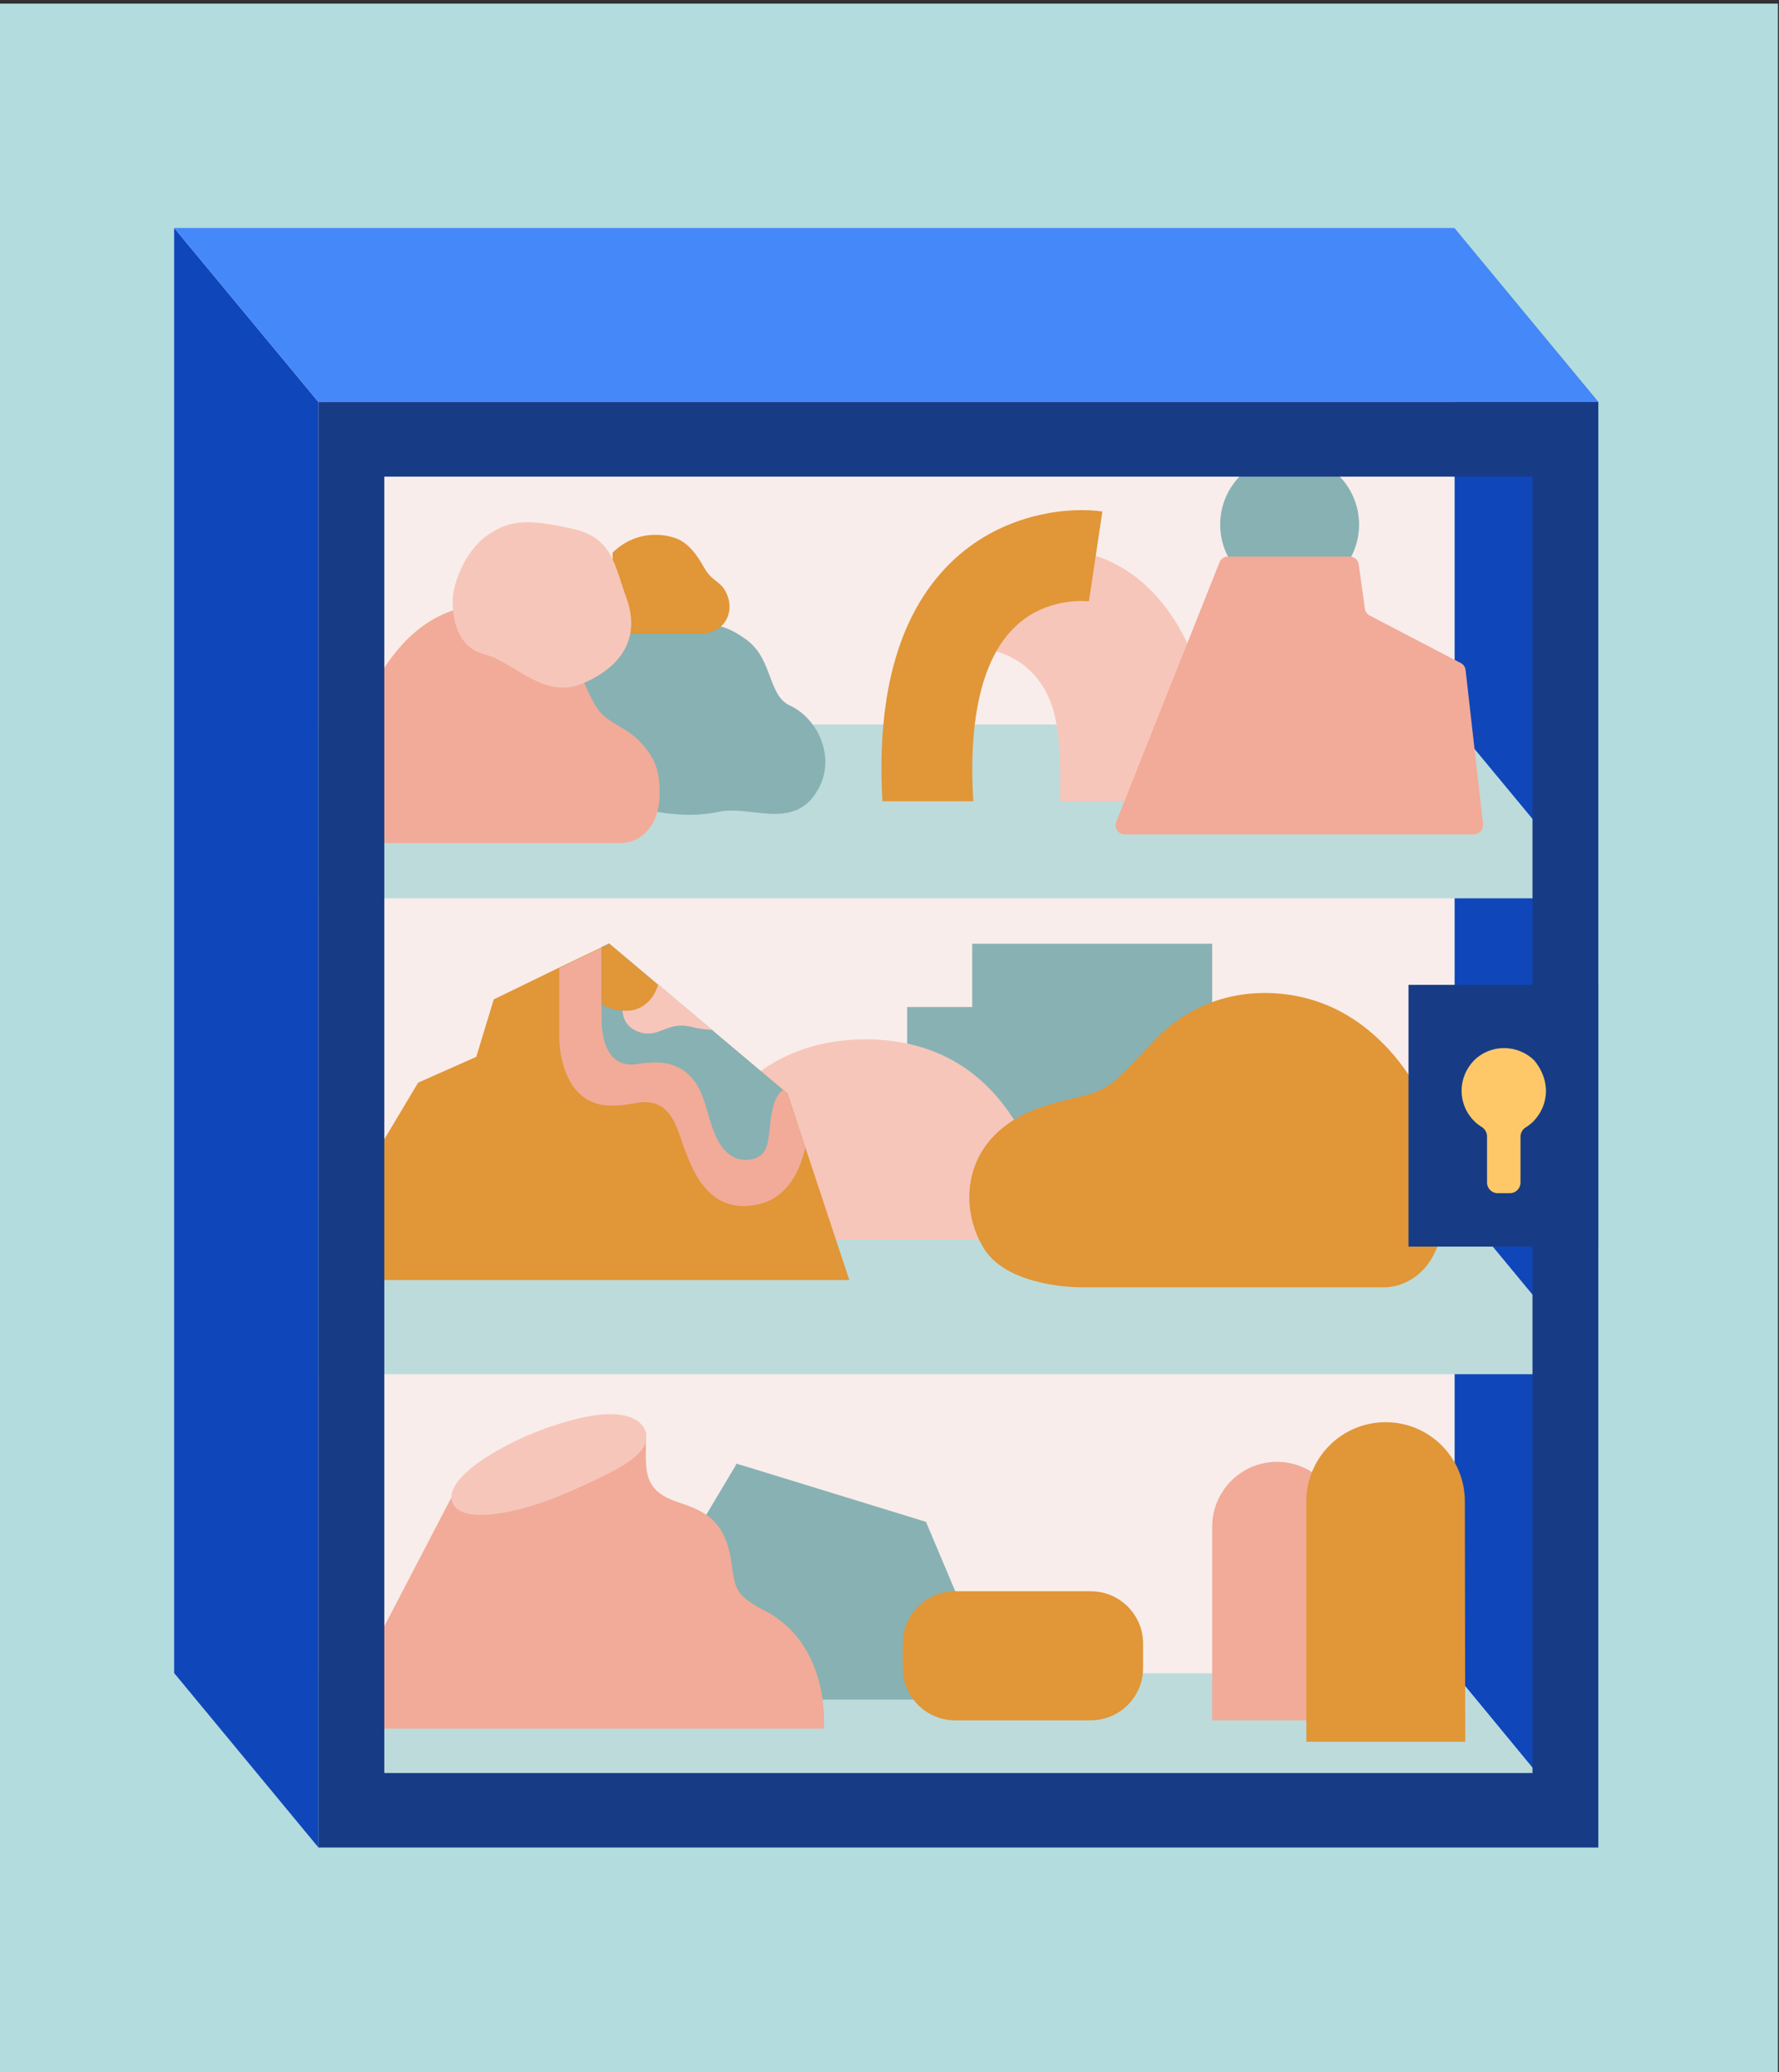 <?xml version="1.0" encoding="utf-8"?>
<!-- Generator: Adobe Illustrator 24.2.0, SVG Export Plug-In . SVG Version: 6.00 Build 0)  -->
<svg version="1.1" xmlns="http://www.w3.org/2000/svg" xmlns:xlink="http://www.w3.org/1999/xlink" x="0px" y="0px"
	 viewBox="0 0 489.3 570" style="enable-background:new 0 0 489.3 570;" xml:space="preserve">
<rect x="0" y="0" width="489.3" height="570" fill="#333333" stroke="none"/>
<style type="text/css">
	.st0{display:none;}
	.st1{display:inline;}
	.st2{fill:#719C9E;}
	.st3{fill:#B2DCDD;}
	.st4{fill:#F8EDEB;}
	.st5{fill:#0F46BA;}
	.st6{fill:#BDDBDB;}
	.st7{fill:#88B1B3;}
	.st8{fill:#F7C6BA;}
	.st9{fill:#E19637;}
	.st10{fill:#F1AB98;}
	.st11{fill:#4588FA;}
	.st12{fill:#173C85;}
	.st13{fill:#FEC868;}
</style>
<g id="Layer_1" class="st0">
	<g id="Layout_1_" class="st1">
		<g id="Layout">
			<rect x="-542" y="-20" class="st2" width="1039.9" height="1225"/>
		</g>
	</g>
</g>
<g id="Layer_2">
	<rect y="1" class="st3" width="489" height="569"/>
	<g id="Artwork_1_">
		<g id="Artwork">
			<rect x="48" y="62.7" class="st4" width="352" height="397.6"/>
			<polygon class="st5" points="439.6,110.6 439.6,508.2 400.1,460.3 400.1,62.9 			"/>
			<polygon class="st6" points="439.6,247.1 87.6,247.1 47.9,199.3 400,199.3 			"/>
			<polygon class="st6" points="439.6,378 87.6,378 47.9,330.1 400,330.1 			"/>
			<polygon class="st7" points="333.4,259.6 333.4,333.1 249.5,333.1 249.5,277 267.4,277 267.4,259.6 			"/>
			<polygon class="st6" points="439.6,508.2 87.6,508.2 48,460.3 400.1,460.3 			"/>
			<path class="st8" d="M184,341h105.6c0,0-3.2-54.1-50.3-55.1C190.1,285,184,341,184,341z"/>
			<path class="st7" d="M172.3,221.4c8.4,2.3,16.9,3.7,25.4,1.9c8.5-1.9,20.2,5.1,26.8-5.3c5.9-9.1,0.5-20.4-7.2-23.9
				c-6.1-2.8-4.7-12.5-11.7-17.9c-5.8-4.4-9.5-4.6-15.6-4.9s-27.4,0-27.4,0l-12.7,20.1L172.3,221.4z"/>
			<polygon class="st7" points="275.3,467.5 188.2,467.5 188.2,426.8 202.1,403.5 202.2,403.3 202.6,402.6 203.5,402.9 204.9,403.3 
				254,418.4 254.7,418.6 255.1,419.6 			"/>
			<polygon class="st9" points="233.6,352.1 101.5,352.1 101.5,320.4 115,297.8 131,290.7 135.8,274.9 153.7,266.2 167.5,259.6 
				216.6,300.8 221.5,315.6 			"/>
			<path class="st9" d="M397.5,329.3c0,26-17.2,24.8-17.2,24.8h-83.2c0,0-19.5,0.1-26.3-10.4c-7.4-11.6-6.1-30,12.6-38
				c7.1-3,13.2-3.5,18.4-5.5c4.8-1.9,8.2-6.1,15.5-13.8c15.2-16.1,35.2-14.8,46.7-10.3l0,0C381.4,282.7,397.5,303.3,397.5,329.3z"/>
			<path class="st10" d="M103.2,231.9h67.2c6.9,0,10.9-6,11-12.9c0.2-7.2-1.3-10.9-6-15.6c-3.9-3.8-9-4.6-11.8-9.6
				c-5.2-9.2-4.3-14-12.3-20.9c-9-7.7-32.4-13.7-48.1,15L103.2,231.9L103.2,231.9z"/>
			<circle class="st7" cx="354.7" cy="144.3" r="19.1"/>
			<path class="st10" d="M104.1,475.5h122.5c0,0,2-22.4-15.6-32.1c0,0-3.6-1.7-6-3.7c-2.5-2-3.2-4.6-3.7-9.1
				c-1.6-12.2-7-14.8-14.8-17.4c-10.3-3.4-8.8-9.1-8.8-19.3L124.1,412l-20,38.4V475.5z"/>
			<polygon class="st5" points="87.6,110.6 87.6,508.2 47.9,460.2 47.9,62.7 			"/>
			<polygon class="st11" points="439.6,110.6 87.6,110.6 47.9,62.7 400,62.7 			"/>
			<path class="st12" d="M87.6,110.6v397.6h352V110.6H87.6z M421.5,487.7H105.7V131.1h315.8V487.7z"/>
			<rect x="387.4" y="270.9" class="st12" width="52.2" height="72"/>
			<path class="st8" d="M269.7,178.4c0,0,14.9,0.4,19.9,16.6c2.8,9.1,1.9,25.4,1.9,25.4H332c0,0,2.5-27.5-6.1-44.8
				c-6.1-12.2-17-23.1-32.7-24.3L269.7,178.4z"/>
			<path class="st13" d="M425.2,300.1c0,3.2-1.3,6.1-3.4,8.3c-0.7,0.7-1.5,1.3-2.3,1.8s-1.3,1.5-1.3,2.5v12.6c0,1.6-1.3,2.9-2.9,2.9
				h-3.4c-1.6,0-2.9-1.3-2.9-2.9v-12.7c0-1-0.5-1.9-1.3-2.5c-3.4-2-5.7-5.8-5.7-10.1c0-3.2,1.3-6.1,3.4-8.3c2.1-2.1,5-3.4,8.3-3.4
				c3.2,0,6.2,1.3,8.3,3.4C423.9,294,425.2,296.9,425.2,300.1z"/>
			<path class="st10" d="M221.5,315.6c-1.2,5.6-4.6,14.4-14,15.9c-14,2.3-17.9-11.7-20.8-19.9c-1.4-4-3.3-7.1-6.8-8.1
				c-4-1.1-6.1,0.8-12.3,0.6c-13.9-0.4-13.8-18.6-13.8-18.6v-19.2l11.7-5.6l2.1-1l47.8,40.2l1.2,1L221.5,315.6z"/>
			<path class="st10" d="M369.1,473.2h-35.7V420c0-9.9,8-17.9,17.8-17.9l0,0c9.9,0,17.8,8,17.8,17.9L369.1,473.2L369.1,473.2z"/>
			<path class="st9" d="M403,479.1h-43.7V413c0-12.1,9.8-21.8,21.8-21.8l0,0c12.1,0,21.8,9.8,21.8,21.8L403,479.1L403,479.1z"/>
			<path class="st10" d="M309.3,229.5h96.1c1.5,0,2.6-1.3,2.5-2.8l-4.8-42.4c-0.1-0.8-0.6-1.6-1.3-1.9l-25.1-13.1
				c-0.7-0.4-1.2-1.1-1.3-1.9l-1.7-12.2c-0.2-1.2-1.2-2.1-2.5-2.1h-33.5c-1,0-1.9,0.6-2.3,1.6L307,226.1
				C306.4,227.7,307.6,229.5,309.3,229.5z"/>
			<g>
				<path class="st9" d="M299.5,165.4L299.5,165.4c-1-0.1-11.9-1.1-20.3,7c-9,8.6-12.9,25.1-11.5,48h-25
					c-1.7-30.4,4.9-52.7,19.7-66.5c14.1-13.1,32.2-14.5,40.8-13.2L299.5,165.4z"/>
			</g>
			<path class="st9" d="M168.4,174.3h24.5c2.9,0,5.7-1.5,7-4.1c0.8-1.7,1.2-4,0-6.8c-1.5-3.6-4-3.3-6.2-7.2
				c-2.1-3.8-4.4-6.8-7.7-8.1c-3.8-1.4-11.2-2.2-17.5,3.9L168.4,174.3L168.4,174.3z"/>
			<path class="st8" d="M172.2,164.2c-3.2-8.7-3.7-16.4-14.9-18.8c-11.2-2.4-16.6-2.8-23.2,1.8c-6.6,4.6-9.6,14.1-9.6,17.9
				c0,3.7,0.5,12.8,8.8,14.9c8.3,2.1,16.2,12.7,27.2,7.9S176.2,175,172.2,164.2z"/>
			<path class="st8" d="M177.6,393.9c0,0-1.5-8-19-3.6c-9.3,2.3-17.6,6-24.3,10.2c-5.4,3.3-10.8,8.1-10.1,12
				c1.3,7.3,18.3,4.1,32.5-2.2C171.8,403.6,178.9,399.8,177.6,393.9z"/>
			<path class="st7" d="M215.4,299.8c-1.6,1.1-2.8,3.2-3.5,8.7c-0.4,3.5-0.5,6.4-1.7,8.2c-1.7,2.6-5.5,2.7-7.7,1.9
				c-7-2.8-7.1-13.3-10.3-19.3c-4-7.3-10.4-7.7-17-6.6c-7.2,1.1-9.5-5.4-9.7-11.1c0-1.3,0-3.2-0.1-5.5c0-5,0-11.5,0-15.6l2.1-1
				l11.8,9.9l1.6,1.3l14.8,12.5L215.4,299.8z"/>
			<path class="st8" d="M195.8,283.3c-1.6-0.1-3.5-0.3-5.9-0.9c-6.2-1.5-8.6,3.1-13.7,1.6c-6.5-1.9-4.8-8.4-4.8-8.4l8.1-6.1l1.6,1.3
				L195.8,283.3z"/>
			<path class="st9" d="M181,270.9c-1.5,5-5.3,7-8.1,7.1c-3.2,0.2-5.7-0.7-7.4-1.8c0-5,0-11.5,0-15.6l2.1-1L181,270.9z"/>
			<path class="st9" d="M300,473.2h-37.3c-8,0-14.4-6.5-14.4-14.4v-6.7c0-8,6.5-14.4,14.4-14.4H300c8,0,14.4,6.5,14.4,14.4v6.7
				C314.4,466.8,307.9,473.2,300,473.2z"/>
		</g>
	</g>
</g>
</svg>
